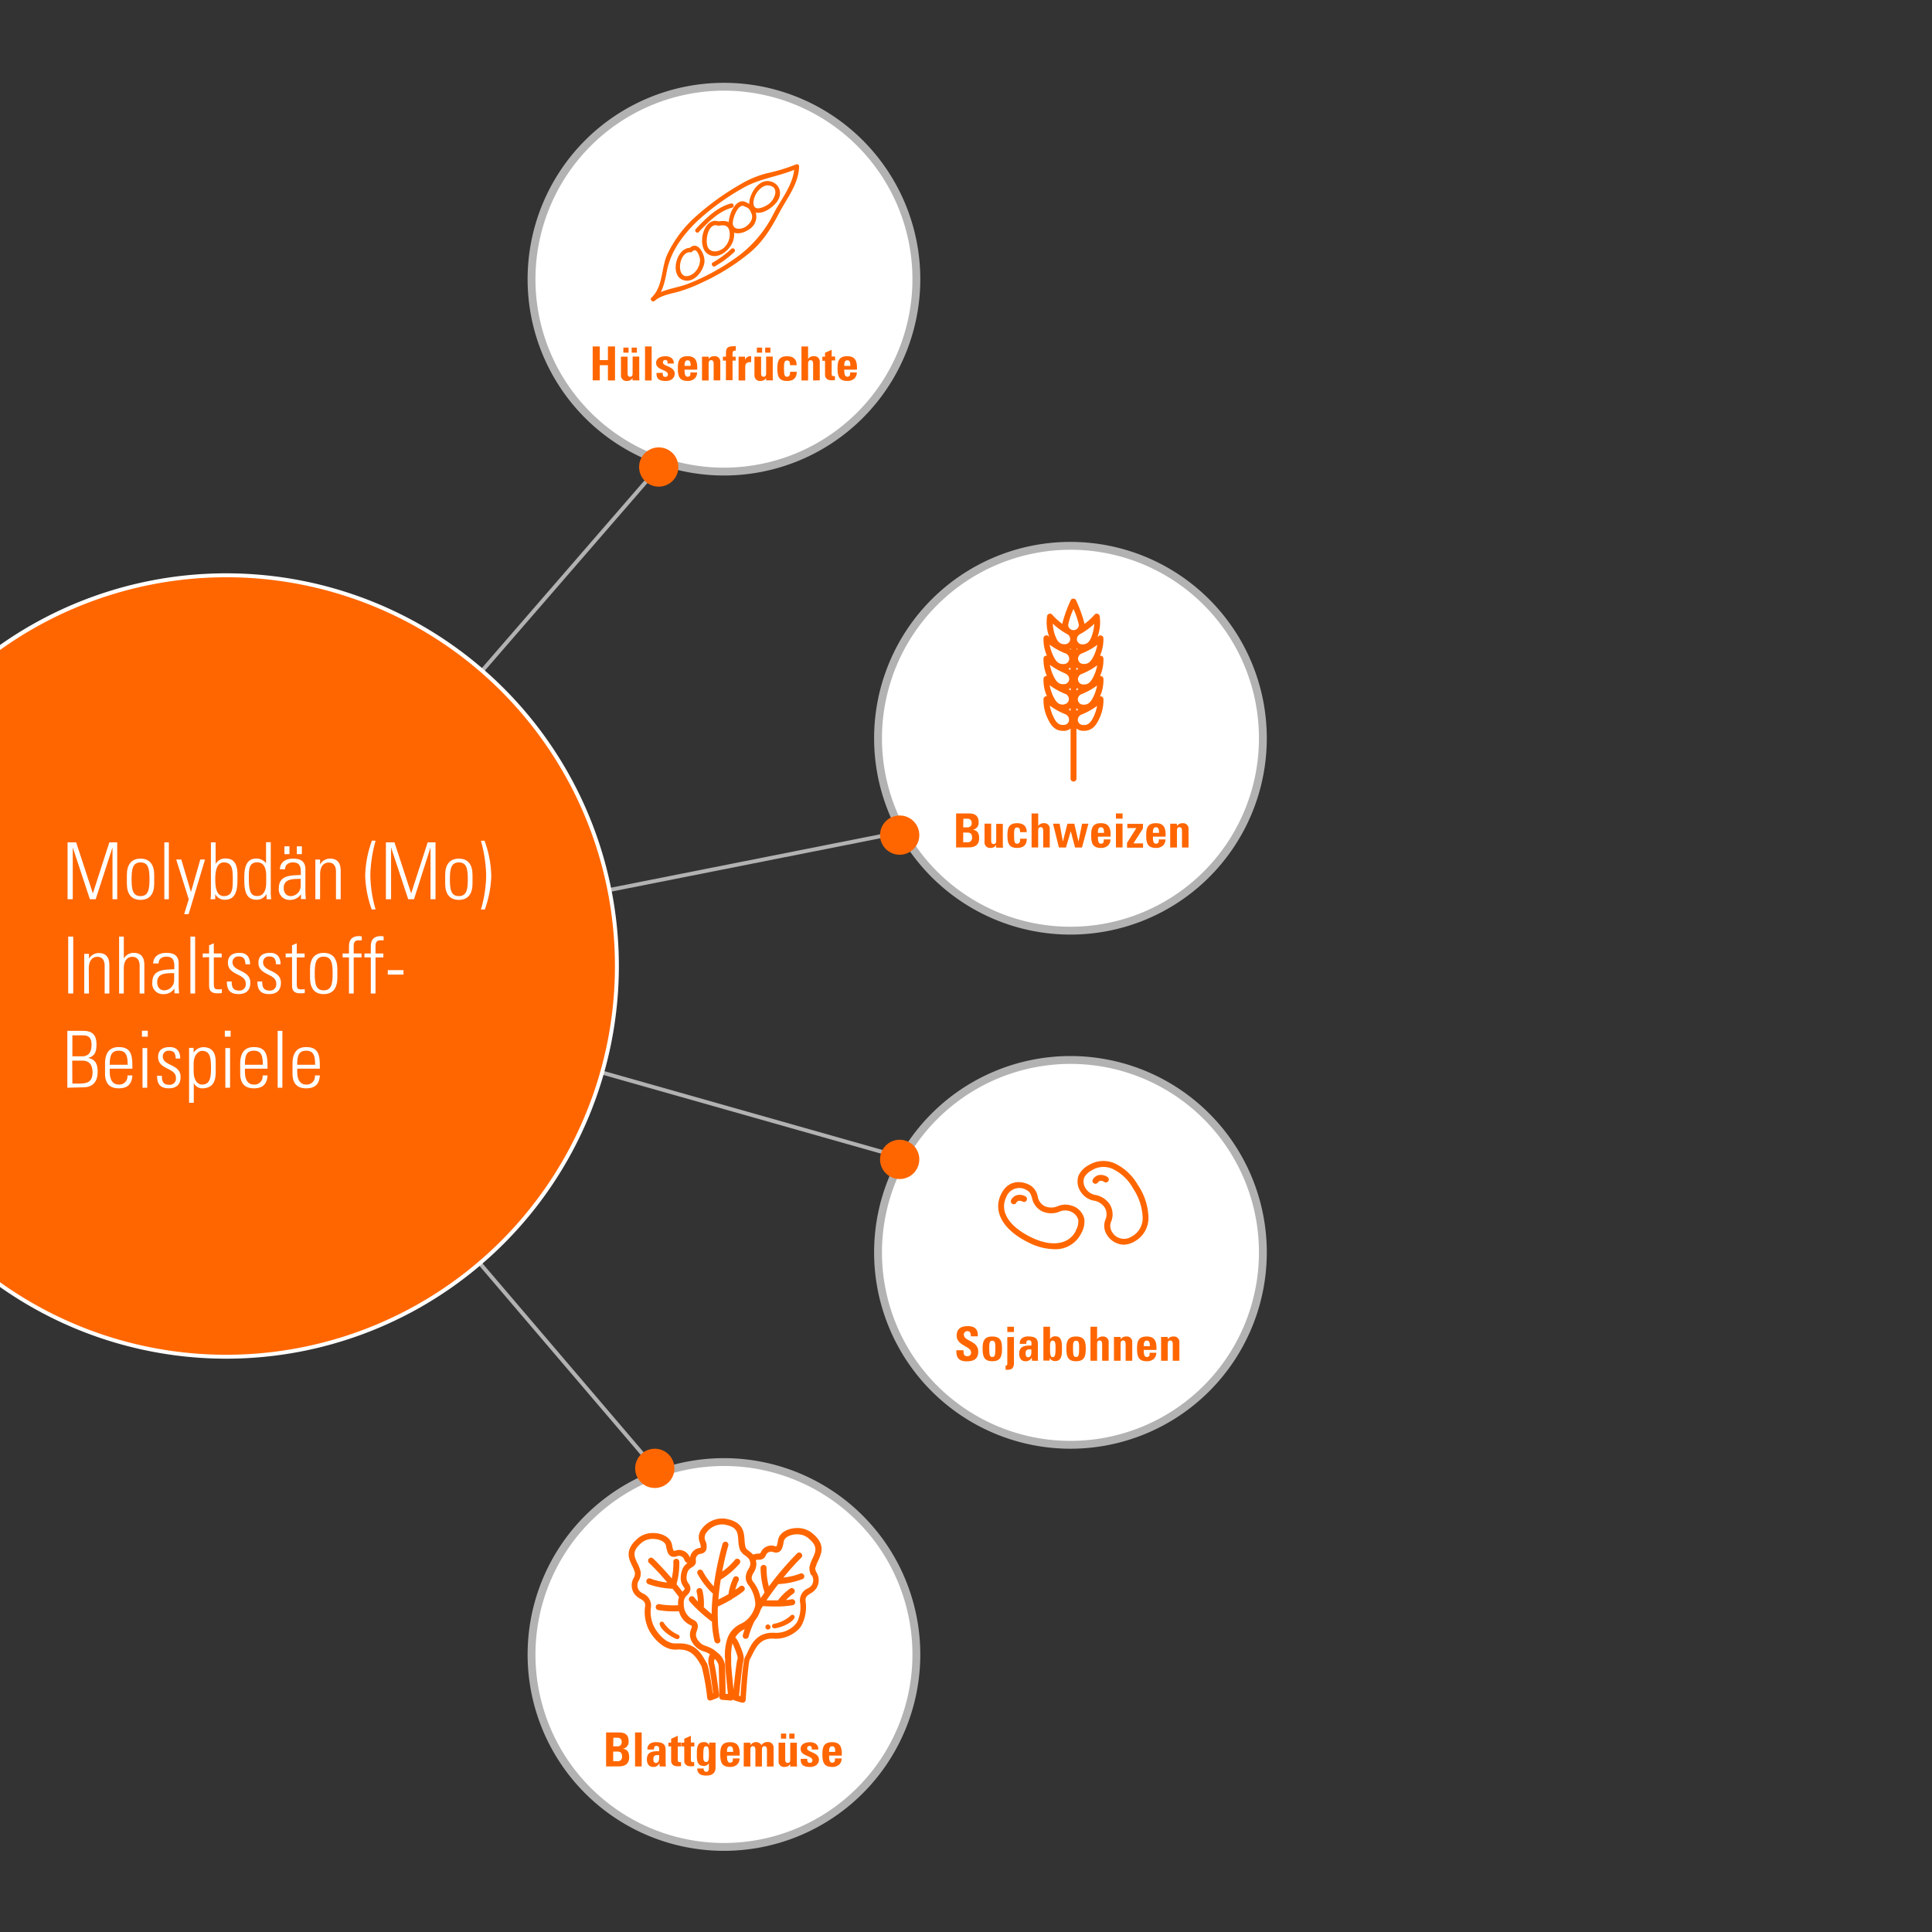 <svg xmlns="http://www.w3.org/2000/svg" xmlns:xlink="http://www.w3.org/1999/xlink" viewBox="0 0 492 492"><rect x="0" y="0" width="492" height="492" fill="#333333" stroke="none"/><defs><style>.cls-1,.cls-16,.cls-2{fill:none;}.cls-2{clip-rule:evenodd;}.cls-3{clip-path:url(#clip-path);}.cls-4{clip-path:url(#clip-path-2);}.cls-5{clip-path:url(#clip-path-3);}.cls-6{clip-path:url(#clip-path-4);}.cls-7{clip-path:url(#clip-path-5);}.cls-8{clip-path:url(#clip-path-6);}.cls-9{clip-path:url(#clip-path-7);}.cls-10{clip-path:url(#clip-path-8);}.cls-11{clip-path:url(#clip-path-9);}.cls-12{clip-path:url(#clip-path-10);}.cls-13{clip-path:url(#clip-path-11);}.cls-14{fill:#fff;}.cls-15{fill:#b2b2b2;}.cls-16{stroke:#b2b2b2;stroke-miterlimit:10;}.cls-17{fill:#f60;}</style><clipPath id="clip-path"><rect class="cls-1" x="-741.21" y="-4466.79" width="492" height="492"/></clipPath><clipPath id="clip-path-2"><circle class="cls-1" cx="-352.02" cy="-4270.08" r="61.85"/></clipPath><clipPath id="clip-path-3"><path class="cls-2" d="M-339.8-4255.51a5.8,5.8,0,0,0,4.22-1.12c1.91-1.28,2.27-3.14,1.88-5.23,4.18.43,10.31-4,7.94-9.68-1.4-3.36-3.33-5.25-3.77-9.22-.4-3.55,0-5.5.58-9,1-6.22,4.66-32.3,5.67-38.52a1.4,1.4,0,0,0,0-.59h0c1.06-3-4.51-4.26-6.57-4.37-1-.05-2.58-.8-3.53-.3l-.06,0a1.06,1.06,0,0,0-1.61.7c-2.35,9-5.23,38.63-6.17,47.88-.36,3.48.38,4.61-1.62,7.39s-2.25,1.06-4.49,2.37a5.4,5.4,0,0,0-2.32,3.1c-1.88,6.25,4.25,16.87,9.89,16.53"/></clipPath><clipPath id="clip-path-4"><path class="cls-2" d="M-410-4240.49c.47.87,1.17.47,1.91.12,5.19-2.4,35.47-13.84,44.22-14,1.88,0,8.92-3.26,8.95-3.24a2.4,2.4,0,0,0,1.26.61,2.11,2.11,0,0,0,2.23-1.7c1-3.29-.46-6.5-1.68-9.44a3.43,3.43,0,0,0-3.76-2.24c-1.28.26-1.34.75-1.67,2-.46,1.75-.59,1.55-2.85,2.36-2.47.88-4.53.63-6.87,2.08s-4,3.47-6.31,4.73c-5.72,3.11-29,12.52-35.2,13.91-1.53.34-1.43,2.58-.22,4.84"/></clipPath><clipPath id="clip-path-5"><path class="cls-2" d="M-408.67-4236.46c1.72-.83,1.53-.5,3.18-.62,3.07-.23,30.62-10.72,34.73-12.57,2.94-1.67,2.61-3.21,7.06-5.8,2-1.16,3.92-3.62,5.88-4.64.62-.18.79-3,1.35-4.2a10.2,10.2,0,0,1,3.16-3.1c1-1.09,1.55-1.16,1.61-.34a14.91,14.91,0,0,0,5.49,10.66c4.42,3.67,13.13,4.87,14.1-3.59.16-1.37.56-1,.86.43.7,3.25,1.5,8.16-.21,10.18-3.13,3.71-8.83,5.12-12.6,5-4.41-.14-18.81,4.5-23.16,5.39-8.8,1.79-38.88,11.82-39.67,9.87-.93-2.31-2.26-6.45-1.78-6.68"/></clipPath><clipPath id="clip-path-6"><circle class="cls-1" cx="-550.28" cy="-7591.66" r="61.85"/></clipPath><clipPath id="clip-path-7"><path class="cls-2" d="M-538.06-7577.09a5.8,5.8,0,0,0,4.22-1.12c1.91-1.28,2.27-3.14,1.88-5.23,4.18.43,10.31-4,7.94-9.68-1.4-3.36-3.33-5.25-3.77-9.22-.4-3.55,0-5.5.58-9,1-6.22,4.66-32.3,5.67-38.52a1.4,1.4,0,0,0,0-.59h0c1.06-3-4.51-4.26-6.57-4.37-1-.05-2.58-.8-3.53-.3l-.06,0a1.06,1.06,0,0,0-1.61.7c-2.35,9-5.23,38.63-6.17,47.88-.36,3.48.38,4.61-1.62,7.39s-2.25,1.06-4.49,2.37a5.4,5.4,0,0,0-2.32,3.1c-1.88,6.25,4.25,16.87,9.89,16.53"/></clipPath><clipPath id="clip-path-8"><path class="cls-2" d="M-608.22-7562.07c.47.87,1.17.47,1.91.12,5.19-2.4,35.47-13.84,44.22-14,1.88,0,8.92-3.26,8.95-3.24a2.4,2.4,0,0,0,1.26.61,2.11,2.11,0,0,0,2.23-1.7c1-3.29-.46-6.5-1.68-9.44a3.43,3.43,0,0,0-3.76-2.24c-1.28.26-1.34.75-1.67,2-.46,1.75-.59,1.55-2.85,2.36-2.47.88-4.53.63-6.87,2.08s-4,3.47-6.31,4.73c-5.72,3.11-29,12.52-35.2,13.91-1.53.34-1.43,2.58-.22,4.84"/></clipPath><clipPath id="clip-path-9"><path class="cls-2" d="M-606.92-7558c1.72-.83,1.53-.5,3.18-.62,3.07-.23,30.62-10.72,34.73-12.57,2.94-1.67,2.61-3.21,7.06-5.8,2-1.16,3.92-3.62,5.88-4.64.62-.18.79-3,1.35-4.2a10.2,10.2,0,0,1,3.16-3.1c1-1.09,1.55-1.16,1.61-.34a14.91,14.91,0,0,0,5.49,10.66c4.42,3.67,13.13,4.87,14.1-3.59.16-1.37.56-1,.86.43.7,3.25,1.5,8.16-.21,10.18-3.13,3.71-8.83,5.12-12.6,5-4.41-.14-18.81,4.5-23.16,5.39-8.8,1.79-38.88,11.82-39.67,9.87-.93-2.31-2.26-6.45-1.78-6.68"/></clipPath><clipPath id="clip-path-10"><rect class="cls-1" x="602.47" width="492" height="492"/></clipPath><clipPath id="clip-path-11"><rect class="cls-1" width="492" height="492"/></clipPath></defs><title>03</title><g id="grafik"><g class="cls-13"><path class="cls-14" d="M184.36,120.09a49,49,0,1,1,49-49A49.06,49.06,0,0,1,184.36,120.09Z"/><path class="cls-15" d="M184.36,23.09a48,48,0,1,1-48,48,48.05,48.05,0,0,1,48-48m0-2a50,50,0,1,0,50,50,50,50,0,0,0-50-50Z"/><path class="cls-14" d="M272.6,237a49,49,0,1,1,49-49A49.06,49.06,0,0,1,272.6,237Z"/><path class="cls-15" d="M272.6,140a48,48,0,1,1-48,48,48.05,48.05,0,0,1,48-48m0-2a50,50,0,1,0,50,50,50,50,0,0,0-50-50Z"/><path class="cls-14" d="M272.6,367.93a49,49,0,1,1,49-49A49.06,49.06,0,0,1,272.6,367.93Z"/><path class="cls-15" d="M272.6,270.93a48,48,0,1,1-48,48,48.05,48.05,0,0,1,48-48m0-2a50,50,0,1,0,50,50,50,50,0,0,0-50-50Z"/><path class="cls-14" d="M184.36,470.33a49,49,0,1,1,49-49A49.06,49.06,0,0,1,184.36,470.33Z"/><path class="cls-15" d="M184.36,373.33a48,48,0,1,1-48,48,48.05,48.05,0,0,1,48-48m0-2a50,50,0,1,0,50,50,50,50,0,0,0-50-50Z"/><line class="cls-16" x1="166.75" y1="373.93" x2="57.6" y2="246"/><circle class="cls-17" cx="166.75" cy="373.93" r="5"/><line class="cls-16" x1="229.03" y1="294.59" x2="57.6" y2="246"/><circle class="cls-17" cx="229.11" cy="295.25" r="5"/><line class="cls-16" x1="167.75" y1="118.93" x2="57.6" y2="246"/><circle class="cls-17" cx="167.75" cy="118.93" r="5"/><line class="cls-16" x1="229.03" y1="212" x2="57.6" y2="246"/><circle class="cls-17" cx="229.11" cy="212.67" r="5"/><path class="cls-17" d="M57.6,345.5A99.5,99.5,0,1,1,157.1,246,99.61,99.61,0,0,1,57.6,345.5Z"/><path class="cls-14" d="M57.6,147a99,99,0,1,1-99,99,99.11,99.11,0,0,1,99-99m0-1a100,100,0,1,0,100,100,100,100,0,0,0-100-100Z"/><path class="cls-17" d="M166.68,76.59c2.15-2,2.65-5.1,3.2-7.83,1-4.86,4.06-8.91,7.54-12.31A61.34,61.34,0,0,1,189,48c4.46-2.65,9.48-3,14.14-5.14l-.84-.48c-.09,4.41-3.26,8.16-5.23,11.9a30.29,30.29,0,0,1-8.64,10.61,56.15,56.15,0,0,1-13,7.3c-3.05,1.23-7,1.42-9.5,3.64-.54.47.25,1.26.79.78,1.62-1.42,4-1.76,6-2.31a39.05,39.05,0,0,0,6.12-2.38,55.42,55.42,0,0,0,11.93-7.42c3.49-2.87,5.56-6.28,7.63-10.22s5-7.43,5.1-11.91a.56.56,0,0,0-.84-.48,45.19,45.19,0,0,1-7.6,2.29A26.34,26.34,0,0,0,188.45,47a66.24,66.24,0,0,0-10.8,7.72,30.34,30.34,0,0,0-7.75,10.13c-1.56,3.49-1,8.13-4,10.95-.52.49.26,1.28.78.78Z"/><path class="cls-17" d="M175.87,63.13c-3.56-.22-5.41,6.83-2,8.15,2.67,1,5-1.93,5.48-4.22.42-2-1.64-6.17-3.86-3.76-.48.53.3,1.31.78.78,1.2-1.31,2,1.47,2,2.13a4.55,4.55,0,0,1-1.15,2.91c-.83,1-2.72,1.9-3.57.46-1-1.62,0-5.49,2.28-5.35.71,0,.71-1.06,0-1.11Z"/><path class="cls-17" d="M183.06,56.4c-3.95-1.33-5.71,6.28-2.88,8.24,2.41,1.67,5.41-.66,6.35-2.88a5.06,5.06,0,0,0-.19-4.46c-.73-1.25-2.36-1.07-3.57-.9-.71.1-.4,1.17.29,1.07,1.24-.18,2.23-.2,2.65,1.16a4.56,4.56,0,0,1-1,4.09c-1,1.26-3.46,2-4.41.32-.86-1.56,0-6.44,2.5-5.58.68.23,1-.84.3-1.07Z"/><path class="cls-17" d="M190.24,51.66c-3-2.07-5.54,4.47-4.38,6.61s4.32.83,5.56-.36a3.78,3.78,0,0,0-1.31-6.31c-.68-.23-1,.84-.29,1.07,1,.35,1.18.83,1.57,1.76.53,1.28-.43,2.56-1.43,3.26s-3,1-3.33-.56c-.24-1.16,1.36-5.7,3.06-4.52.59.41,1.14-.55.56-1Z"/><path class="cls-17" d="M195.63,46.11c-1.91-.12-3.33,1.5-4.12,3.05-.64,1.26-1.29,3.59.13,4.6,2,1.4,5.05-.81,6.2-2.34,1.71-2.28.55-5.06-2.21-5.32-.71-.07-.71,1,0,1.11,3,.29,1.76,3.54.11,4.77-.77.57-3.3,1.89-3.77.35-.59-1.95,1.56-5.26,3.66-5.12.71,0,.71-1.07,0-1.11Z"/><path class="cls-17" d="M177.93,59.09c2.4-2.49,5.11-5.33,8.56-6.22a.56.56,0,0,0-.29-1.07c-3.64.93-6.52,3.88-9,6.5-.5.52.29,1.3.78.79Z"/><path class="cls-17" d="M182.12,67.78A25,25,0,0,0,187,64.17c.53-.48-.26-1.27-.78-.78a23.72,23.72,0,0,1-4.68,3.44c-.63.34-.07,1.3.56,1Z"/><path class="cls-17" d="M202.24,411.42a.67.67,0,0,1-.07.83c-.87,1.31-3.62,2.28-4.83,2.41a.65.65,0,0,1-.59-.19.55.55,0,0,1-.12-.24.57.57,0,0,1,.44-.71,8.48,8.48,0,0,0,4.35-2.16.56.56,0,0,1,.82.07ZM173,417.1a.57.57,0,0,1-.17.21.65.65,0,0,1-.61.05c-1.15-.4-3.6-2-4.15-3.45-.11-.3-.14-.63.12-.82a.56.56,0,0,1,.82.12,8.48,8.48,0,0,0,3.73,3.11.57.57,0,0,1,.26.79Zm23.2-2.94a.65.65,0,1,1-.8-.46A.65.65,0,0,1,196.16,414.16Zm-9.72-6.94c-.49.28-1,.55-1.41.78l-.45.24c-.9.47-1.56.77-1.62.81l-.11,0-.07,0c0,.07,0,.13,0,.2-.06,1.17-.07,2.31,0,3.41a24.93,24.93,0,0,0,.46,4.27c0,.22.09.43.15.64a.76.76,0,0,1-.55.93l-.19,0a.79.79,0,0,1-.74-.58,24.66,24.66,0,0,1-.65-5,.71.71,0,0,1-.26-.12,39.06,39.06,0,0,1-5.05-4.57c-.15-.17-.29-.34-.42-.51a.74.74,0,0,1-.13-.3.76.76,0,0,1,1.35-.63,13.42,13.42,0,0,0,.94,1.08,12.27,12.27,0,0,0-.33-2.5.76.76,0,1,1,1.48-.37,14.12,14.12,0,0,1,.35,4.3c.77.7,1.52,1.31,2,1.73,0-1.72.13-3.49.32-5.24l-.07,0a20.51,20.51,0,0,1-3.85-5,.76.76,0,0,1,.35-1,.77.77,0,0,1,1,.35,17.1,17.1,0,0,0,2.77,3.82c.06-.44.12-.87.19-1.3a76.55,76.55,0,0,1,2.06-9.5.76.76,0,0,1,1.47.43c-.53,1.82-1.09,4.12-1.56,6.64a16.59,16.59,0,0,0,3.24-3,.76.76,0,1,1,1.2.94,20.38,20.38,0,0,1-4.8,4.09c-.08.51-.16,1-.23,1.55-.13,1-.25,1.94-.34,2.91,0,.2,0,.4-.05.61l.15-.07c.38-.19.87-.44,1.43-.74l.42-.23.58-.32a14.2,14.2,0,0,1,1-3.59c.08-.18.16-.36.24-.54a.76.76,0,0,1,1-.36h0a.76.76,0,0,1,.35,1c-.12.24-.23.49-.32.73a12.86,12.86,0,0,0-.53,1.64,13.29,13.29,0,0,0,1.15-.85.76.76,0,1,1,1,1.16,21,21,0,0,1-2.94,2Zm20.21-6.12a2.33,2.33,0,0,1,0,2.63,3.15,3.15,0,0,1-1,.78,3.32,3.32,0,0,0-1.91,3.77,8.62,8.62,0,0,1-.83,4.87,6.48,6.48,0,0,1-5.2,2.66h-.4c-4.45-.3-6,2.76-7,5-.2.42-.4.81-.59,1.14-.52.88-1,6.66-1.18,10l-.37-.11c.35-3.47.87-8.12,1.05-8.66.38-1,0-2.18-1-4.53a6.43,6.43,0,0,0-1-1.67A5,5,0,0,1,189.4,415l.24-.12c-.18.51-.34,1-.47,1.52a.76.76,0,0,0,.55.93l.19,0a.76.76,0,0,0,.74-.57,22.18,22.18,0,0,1,1.49-3.92,8.45,8.45,0,0,0,1.57-2.92l.55-.9.18,0c.1,0,1.34.09,2.9.09a24.63,24.63,0,0,0,4.56-.34.76.76,0,1,0-.31-1.5,13.79,13.79,0,0,1-1.42.2,12.47,12.47,0,0,1,1.89-1.67.76.76,0,0,0-.88-1.25,14.14,14.14,0,0,0-3.08,3c-1.17,0-2.26,0-2.91,0,.94-1.42,2-2.82,3-4.14a20.39,20.39,0,0,0,6.18-1.28.76.76,0,0,0-.6-1.4,16.44,16.44,0,0,1-4.26,1c1.62-2,3.22-3.74,4.56-5.07a.76.76,0,1,0-1.08-1.08A77.62,77.62,0,0,0,195.8,404a17.15,17.15,0,0,1-.59-4.68.76.76,0,0,0-.72-.8.77.77,0,0,0-.8.72,20.54,20.54,0,0,0,1,6.26.51.51,0,0,0,0,.07q-.48.7-1,1.41a9.31,9.31,0,0,0-1.76-4c-.83-1-.51-1.59,0-2.52a4.31,4.31,0,0,0,.66-1.78,4.13,4.13,0,0,0-.12-1.39,4.34,4.34,0,0,1,.74-.1,1.73,1.73,0,0,0,1.79-1.05,1.45,1.45,0,0,1,1.33-1,1.71,1.71,0,0,1,.54.1,2.35,2.35,0,0,0,.76.14c1.44,0,1.72-1.51,1.91-2.51q0-.2.08-.4c.2-1,1.67-1.74,3.36-1.74a4.34,4.34,0,0,1,2.67.82c2.74,2.15,2.13,3.48,1.28,5.32a9.78,9.78,0,0,0-.77,2.07,3.64,3.64,0,0,0,.45,2.24ZM187.8,422.52c-.24.62-.72,4.92-1,7.76-.3-2.89-.62-6.21-.6-6.81,0-.33,0-.71,0-1.11a14.69,14.69,0,0,1,.31-3.83,3.81,3.81,0,0,1,.32.6c.47,1.15,1.18,2.89,1,3.4Zm-3.14-.16c0,.38,0,.74,0,1,0,.9.48,5.87.71,8l-.6,0c0-1.92-.08-6.81-.17-7.52a5,5,0,0,0-2-3.06l-.52-.44a5.43,5.43,0,0,0-.76-.5,9.93,9.93,0,0,0-1.39-.63,3.69,3.69,0,0,1-2.57-2.23,2.19,2.19,0,0,1,.11-1.69,4.56,4.56,0,0,0,.22-.86,1.74,1.74,0,0,0-1-1.87l-.38-.2a4.25,4.25,0,0,1-2.17-3.87v0a2.61,2.61,0,0,1,.51-1.93c.1-.12.21-.23.33-.34a2.92,2.92,0,0,0,.67-.87,2,2,0,0,0-.31-2.1c-.37-.56-.76-1.14-.29-2.81a2.13,2.13,0,0,1,1.1-1.27,2.81,2.81,0,0,0,.86-.76,1.35,1.35,0,0,0,.2-1,1.74,1.74,0,0,1,0-.52,1.36,1.36,0,0,1,1.2-1.19,1.83,1.83,0,0,0,1.34-.81,3.07,3.07,0,0,0-.14-2.54l-.13-.39a2.11,2.11,0,0,1,.47-1.74,5,5,0,0,1,4.38-2c3.44.57,3.54,2,3.68,4a9.76,9.76,0,0,0,.32,2.18,3.55,3.55,0,0,0,1.46,1.75,7.12,7.12,0,0,1,.65.54,2,2,0,0,1,.62,1.63s0,.08,0,.13a3.13,3.13,0,0,1-.47,1.14l-.08.15a3.72,3.72,0,0,0-.58,2.38,3.53,3.53,0,0,0,.8,1.69,8.63,8.63,0,0,1,1.62,4.66,2.52,2.52,0,0,1-.1.7,7,7,0,0,1-1.46,2.72,6.17,6.17,0,0,1-2.08,1.6,6.52,6.52,0,0,0-2.57,2.05,6.68,6.68,0,0,0-.82,1.46,13.58,13.58,0,0,0-.7,5.28Zm-3.16,8.86c-.33-2.37-1-6.86-1.52-7.7l-.39-.67c-1.06-1.84-2.52-4.35-6.53-4.35-.29,0-.59,0-.9,0-2.78.24-5.08-3.22-5.53-4.12a8.65,8.65,0,0,1-.9-4.85,3.32,3.32,0,0,0-2-3.74,3.13,3.13,0,0,1-1-.76,2.33,2.33,0,0,1,0-2.63,3.55,3.55,0,0,0,.4-2.25,9.68,9.68,0,0,0-.8-2.05c-.87-1.82-1.51-3.14,1.2-5.34a4.35,4.35,0,0,1,2.75-.86c1.67,0,3.09.72,3.3,1.68l.08.4c.21,1,.5,2.48,1.92,2.48a2.29,2.29,0,0,0,.79-.15,1.65,1.65,0,0,1,.57-.11,1.45,1.45,0,0,1,1.33,1,1.37,1.37,0,0,0,.82.86,3.37,3.37,0,0,0-1.46,2c-.66,2.35,0,3.38.49,4.07.28.42.27.43.19.62a1.8,1.8,0,0,1-.35.41l-.18.18c-.5-.65-1-1.29-1.5-1.91a19.51,19.51,0,0,0,.71-5.76.76.76,0,1,0-1.52.1,16.23,16.23,0,0,1-.41,4.19c-1.77-2.08-3.45-3.85-4.72-5.07a.76.76,0,0,0-1.06,1.1c1.36,1.31,3,3,4.64,5a16.55,16.55,0,0,1-4.27-1,.76.76,0,0,0-.58,1.41,20.37,20.37,0,0,0,6.2,1.18c.55.69,1.1,1.4,1.64,2.12a5.16,5.16,0,0,0-.23,1.83c0,.09,0,.17,0,.25a20.8,20.8,0,0,1-4.79-.27.76.76,0,0,0-.28,1.5,21.12,21.12,0,0,0,3.84.33c.7,0,1.22,0,1.47,0a5.21,5.21,0,0,0,2.81,3.47c.55.24.55.24.28,1a3.61,3.61,0,0,0-.05,2.79,5.15,5.15,0,0,0,3.43,3,7.06,7.06,0,0,1,1.4.66,4,4,0,0,0-.28,2.8c.17.45.67,3.84,1.08,7.07Zm26.2-32.05a8.52,8.52,0,0,1,.66-1.74c.87-1.9,2-4.26-1.73-7.16a5.85,5.85,0,0,0-3.62-1.14c-2.12,0-4.47,1-4.86,3l-.08.43c-.07.4-.21,1.15-.41,1.26a.88.88,0,0,1-.26-.06,3.23,3.23,0,0,0-1-.18,3,3,0,0,0-2.77,2,3.48,3.48,0,0,1-.46.05,4.66,4.66,0,0,0-1.38.26,6.82,6.82,0,0,0-1-.87c-.5-.38-.81-.63-.92-1a8.56,8.56,0,0,1-.26-1.85c-.15-2.08-.33-4.68-5-5.44a6.48,6.48,0,0,0-5.85,2.57,3.48,3.48,0,0,0-.7,3.1l.13.41a3.46,3.46,0,0,1,.28,1.28.59.59,0,0,1-.29.1,2.89,2.89,0,0,0-2.46,2.51h0a3,3,0,0,0-2.75-2,3.19,3.19,0,0,0-1.08.2.79.79,0,0,1-.3.06,3.39,3.39,0,0,1-.39-1.25l-.09-.43c-.37-1.7-2.34-2.88-4.79-2.88a5.88,5.88,0,0,0-3.71,1.2c-3.64,3-2.52,5.3-1.61,7.18a8.44,8.44,0,0,1,.69,1.73,2.25,2.25,0,0,1-.31,1.31,3.79,3.79,0,0,0,.17,4.07,4.34,4.34,0,0,0,1.45,1.22c.91.56,1.47.89,1.25,2.19a10.22,10.22,0,0,0,1,5.78c.72,1.44,3.45,5.26,7,5s4.88,1.65,6,3.56l.41.7a56.65,56.65,0,0,1,1.44,8.07.77.77,0,0,0,1,.61l1.55-.59a.76.76,0,0,0,.48-.81c-.21-1.69-.93-7.25-1.26-8a2.28,2.28,0,0,1,.13-1.17,2.84,2.84,0,0,1,1,1.67c.07.56.14,5.11.16,8a.76.76,0,0,0,.7.75l2.21.18h.07a.76.76,0,0,0,.55-.24.75.75,0,0,0,.34.22l1.89.57a.76.76,0,0,0,.22,0,.76.76,0,0,0,.76-.71c.28-4.52.74-9.59,1-10.23.22-.38.43-.8.65-1.24,1-2,2.15-4.36,5.56-4.12s6.35-2,7.08-3.51a10.22,10.22,0,0,0,1-5.8c-.23-1.29.32-1.64,1.22-2.21a4.33,4.33,0,0,0,1.43-1.24,3.79,3.79,0,0,0,.11-4.08,2.2,2.2,0,0,1-.34-1.3Z"/><path class="cls-17" d="M274,313.38c-1.74,3.57-6.2,4.25-11.36,1.73-5.76-2.81-8.15-6.66-6.37-10.3a3.54,3.54,0,0,1,5.16-1.75c.88.43,1.09,1.11,1.39,2.05a4.84,4.84,0,0,0,2.57,3.36,5.54,5.54,0,0,0,4.4.1,3.58,3.58,0,0,1,2.8-.07,3.2,3.2,0,0,1,2,2.16,4.55,4.55,0,0,1-.63,2.7Zm-.75-6.22a5,5,0,0,0-3.88,0,4.15,4.15,0,0,1-3.32,0,3.39,3.39,0,0,1-1.79-2.46,4.22,4.22,0,0,0-2.17-3c-2.34-1.14-5.45-1.1-7.17,2.44-2.15,4.42.55,9.14,7.07,12.31a15,15,0,0,0,6.46,1.67,7.27,7.27,0,0,0,6.92-4.1,5.91,5.91,0,0,0,.76-3.62,4.63,4.63,0,0,0-2.86-3.26Z"/><path class="cls-17" d="M261.11,304.65a2.92,2.92,0,0,0-2.32-.24,2.4,2.4,0,0,0-1.31,1.2.75.75,0,0,0,.39,1,.75.75,0,0,0,.3.06.75.75,0,0,0,.69-.45.9.9,0,0,1,.45-.39,1.57,1.57,0,0,1,1.14.18.75.75,0,1,0,.66-1.35Z"/><path class="cls-17" d="M288.33,314.8a3.54,3.54,0,0,1-5.28-1.33A2.81,2.81,0,0,1,283,311a4.83,4.83,0,0,0-.34-4.22,5.63,5.63,0,0,0-3.65-2.47,3.58,3.58,0,0,1-2.39-1.46,3.19,3.19,0,0,1-.54-2.92,4.55,4.55,0,0,1,2-1.93,5.54,5.54,0,0,1,2.9-.83,6.07,6.07,0,0,1,2.21.43,11.74,11.74,0,0,1,5.39,5.1,14.19,14.19,0,0,1,2.41,7.41,5.32,5.32,0,0,1-2.63,4.69Zm1.51-12.89a13.2,13.2,0,0,0-6.13-5.72,7.14,7.14,0,0,0-6.44.51,5.91,5.91,0,0,0-2.6,2.64,4.63,4.63,0,0,0,.64,4.29,5,5,0,0,0,3.25,2.12,4.15,4.15,0,0,1,2.79,1.8,3.4,3.4,0,0,1,.17,3,4.22,4.22,0,0,0,.22,3.66,5.22,5.22,0,0,0,4.37,2.76,5.74,5.74,0,0,0,3-.93,6.83,6.83,0,0,0,3.36-5.94,15.67,15.67,0,0,0-2.63-8.24Z"/><path class="cls-17" d="M282,299.72a2.92,2.92,0,0,0-2.29-.45,2.38,2.38,0,0,0-1.41,1.08.75.75,0,0,0,.66,1.11.77.77,0,0,0,.66-.37.93.93,0,0,1,.37-.32,1.36,1.36,0,0,1,1.24.24.75.75,0,0,0,.78-1.29Z"/><path class="cls-17" d="M278.4,182.71c-.82,1.69-1.63,1.92-2.31,1.92l-.39,0a1.37,1.37,0,0,1-1.22-1.18,1.48,1.48,0,0,1,1.08-1.54,18.19,18.19,0,0,0,3.82-2.14,11.28,11.28,0,0,1-1,3Zm-4.3-2.35a3,3,0,0,0,.53.32,3.41,3.41,0,0,0-.53.34Zm-2,.32a2.72,2.72,0,0,0,.53-.32V181a3.4,3.4,0,0,0-.53-.34Zm.15,2.75a1.37,1.37,0,0,1-1.22,1.18l-.39,0c-.68,0-1.49-.23-2.31-1.92a11.33,11.33,0,0,1-1-3,18,18,0,0,0,3.82,2.14,1.48,1.48,0,0,1,1.08,1.54Zm-3.55-21.56a11.28,11.28,0,0,1-.61-3.06,18,18,0,0,0,3.53,2.59,1.48,1.48,0,0,1,.88,1.66,1.37,1.37,0,0,1-1.35,1l0,.65h0v-.65c-1,0-1.8-.37-2.43-2.21Zm4.68-6.76a20,20,0,0,1,1.36,4,1.36,1.36,0,0,1-2.72,0A20.14,20.14,0,0,1,273.35,155.11Zm5.29,3.71a11.28,11.28,0,0,1-.61,3.06c-.63,1.83-1.43,2.21-2.43,2.21v.65h0l0-.65a1.37,1.37,0,0,1-1.35-1,1.48,1.48,0,0,1,.88-1.66,18.11,18.11,0,0,0,3.53-2.59Zm-.24,13.56c-.82,1.69-1.63,1.92-2.31,1.92l-.39,0a1.37,1.37,0,0,1-1.22-1.18,1.48,1.48,0,0,1,1.08-1.54,18.1,18.1,0,0,0,3.82-2.14,11.31,11.31,0,0,1-1,3Zm-4.3,2.81a3,3,0,0,0,.53.32,3.41,3.41,0,0,0-.53.34Zm-2,.32a2.72,2.72,0,0,0,.53-.32v.66a3.55,3.55,0,0,0-.53-.34Zm-.93-4a1.48,1.48,0,0,1,1.08,1.54,1.37,1.37,0,0,1-1.22,1.18l-.39,0c-.68,0-1.49-.23-2.31-1.92a11.33,11.33,0,0,1-1-3,18.15,18.15,0,0,0,3.82,2.14Zm0-5.17a1.48,1.48,0,0,1,1.08,1.54A1.37,1.37,0,0,1,271,169.1l-.39,0c-.68,0-1.49-.23-2.31-1.92a11.31,11.31,0,0,1-1-3,18.15,18.15,0,0,0,3.82,2.14Zm1.46-.87-.27-.19.27-.14Zm1.5,0v-.33l.27.14Zm4.3,1.69c-.82,1.69-1.63,1.92-2.31,1.92l-.39,0a1.37,1.37,0,0,1-1.22-1.18,1.48,1.48,0,0,1,1.08-1.54,18.1,18.1,0,0,0,3.82-2.14,11.22,11.22,0,0,1-1,3ZM274.1,170a3.07,3.07,0,0,0,.53.32,3.41,3.41,0,0,0-.53.34Zm-1.5.66a3.6,3.6,0,0,0-.53-.34,2.72,2.72,0,0,0,.53-.32Zm-1.6,8.76-.39,0c-.68,0-1.49-.23-2.31-1.92a11.31,11.31,0,0,1-1-3,18,18,0,0,0,3.82,2.14,1.48,1.48,0,0,1,1.08,1.54,1.37,1.37,0,0,1-1.22,1.18Zm7.4-1.9c-.82,1.69-1.63,1.92-2.31,1.92l-.39,0a1.37,1.37,0,0,1-1.22-1.18,1.48,1.48,0,0,1,1.08-1.54,18.1,18.1,0,0,0,3.82-2.14,11.31,11.31,0,0,1-1,3Zm2.59-9.87a.74.74,0,0,0-.87-.66,10.31,10.31,0,0,0,.87-4.51.75.75,0,0,0-1.26-.47l-.25.22a10.76,10.76,0,0,0,.55-5.37.75.75,0,0,0-1.31-.31,16.35,16.35,0,0,1-2.53,2.33,34.11,34.11,0,0,0-2.16-6,.75.75,0,0,0-1.37,0,34.12,34.12,0,0,0-2.16,6,16.66,16.66,0,0,1-2.53-2.33.75.75,0,0,0-1.31.31,10.76,10.76,0,0,0,.55,5.37L267,162a.75.75,0,0,0-1.26.47,10.3,10.3,0,0,0,.87,4.51.74.74,0,0,0-.87.66,10.3,10.3,0,0,0,.87,4.51.74.74,0,0,0-.87.66,10.3,10.3,0,0,0,.87,4.51.74.74,0,0,0-.87.66,10.79,10.79,0,0,0,1.24,5.36c.58,1.19,1.58,2.77,3.66,2.77a4.4,4.4,0,0,0,.58,0,3,3,0,0,0,1.41-.57v12.74a.75.75,0,0,0,1.5,0V185.53a3,3,0,0,0,1.41.57,4.45,4.45,0,0,0,.58,0c2.08,0,3.08-1.58,3.66-2.77A10.82,10.82,0,0,0,281,178a.74.74,0,0,0-.87-.66,10.31,10.31,0,0,0,.87-4.51.74.74,0,0,0-.87-.66,10.3,10.3,0,0,0,.87-4.51Z"/></g></g><g id="text"><path class="cls-14" d="M17.21,229V214.51h2.18l4.26,13h0l4.2-13h2V229H28.65v-13.2h0L24.37,229H22.89l-4.36-13.2h0V229Z"/><path class="cls-14" d="M32.31,225v-2.18c0-2.62,1.12-4.16,3.48-4.16s3.48,1.54,3.48,4.16V225c0,2.62-1.12,4.16-3.48,4.16S32.31,227.62,32.31,225Zm1.2-1.1c0,2.64.3,4.3,2.28,4.3s2.28-1.66,2.28-4.3-.3-4.28-2.28-4.28S33.51,221.27,33.51,223.89Z"/><path class="cls-14" d="M41.85,229V214.51H43V229Z"/><path class="cls-14" d="M48.07,229l-3.2-10.12h1.3l2.46,8.28h0l2.38-8.28h1.2l-4.18,13.92H46.89Z"/><path class="cls-14" d="M53.59,229a5.73,5.73,0,0,0,.12-1V214.51h1.2V220l0,0a2.79,2.79,0,0,1,2.56-1.38c3.28,0,3,3.44,3,5.24,0,2.22-.18,5.26-3.12,5.26a2.66,2.66,0,0,1-2.54-1.42h0V229ZM57,228.2c2.22,0,2.28-1.9,2.28-4.26s-.06-4.32-2.28-4.32c-1.94,0-2.18,2.62-2.18,4.14S54.87,228.2,57,228.2Z"/><path class="cls-14" d="M67.85,227.67l0,0a2.81,2.81,0,0,1-2.56,1.46c-2.92,0-3.08-2.9-3.08-5.26,0-1.94,0-5.24,3.1-5.24a3.11,3.11,0,0,1,2.44,1.2l0,0v-5.36h1.2V227a12.76,12.76,0,0,0,.12,2H67.91Zm-.06-2.86V223c0-.6,0-3.4-2.26-3.4s-2.16,2-2.16,4.32c0,3.76.9,4.26,2.2,4.26C66.71,228.2,67.79,227.27,67.79,224.81Z"/><path class="cls-14" d="M76.65,227.72h0a3.24,3.24,0,0,1-2.86,1.44,2.67,2.67,0,0,1-2.78-3c0-3.54,3.56-3.18,5.6-3.34V222c0-1.48-.44-2.38-2-2.38-1.1,0-2,.54-2,1.74H71.27c.1-1.94,1.6-2.7,3.36-2.7,1,0,3.14.1,3.14,2.68v5.08a21.57,21.57,0,0,0,.12,2.54H76.65Zm-.08-3.92c-1.72.06-4.32-.14-4.32,2.32,0,1.14.58,2.08,1.82,2.08a2.59,2.59,0,0,0,2.5-2.56Zm-4.14-8.28h1.28v2H72.43Zm3.16,0h1.28v2H75.59Z"/><path class="cls-14" d="M81.51,229h-1.2v-10.1h1.2v1.24h0A2.92,2.92,0,0,1,84,218.65c2.5,0,2.76,1.86,2.76,3.18V229h-1.2v-7.06c0-1.18-.46-2.28-1.86-2.28-1.08,0-2.18.74-2.18,3Z"/><path class="cls-14" d="M95.65,214.09a35.53,35.53,0,0,0-1.34,8.68,32.21,32.21,0,0,0,1.34,8.82h-1A28.22,28.22,0,0,1,93,223.07a27.6,27.6,0,0,1,1.72-9Z"/><path class="cls-14" d="M98.27,229V214.51h2.18l4.26,13h0l4.2-13h2V229h-1.28v-13.2h0L105.43,229h-1.48l-4.36-13.2h0V229Z"/><path class="cls-14" d="M113.37,225v-2.18c0-2.62,1.12-4.16,3.48-4.16s3.48,1.54,3.48,4.16V225c0,2.62-1.12,4.16-3.48,4.16S113.37,227.62,113.37,225Zm1.2-1.1c0,2.64.3,4.3,2.28,4.3s2.28-1.66,2.28-4.3-.3-4.28-2.28-4.28S114.57,221.27,114.57,223.89Z"/><path class="cls-14" d="M123.39,214.09a27.62,27.62,0,0,1,1.72,9,28.25,28.25,0,0,1-1.64,8.52h-1a32.18,32.18,0,0,0,1.34-8.82,35.48,35.48,0,0,0-1.34-8.68Z"/><path class="cls-14" d="M18.65,238.51V253H17.37V238.51Z"/><path class="cls-14" d="M22.65,253h-1.2v-10.1h1.2v1.24h0a2.92,2.92,0,0,1,2.44-1.44c2.5,0,2.76,1.86,2.76,3.18V253h-1.2v-7.06c0-1.18-.46-2.28-1.86-2.28-1.08,0-2.18.74-2.18,3Z"/><path class="cls-14" d="M30.33,253V238.51h1.2v5.58h0A2.92,2.92,0,0,1,34,242.65c2.5,0,2.76,1.86,2.76,3.18V253h-1.2v-7.06c0-1.18-.46-2.28-1.86-2.28-1.08,0-2.18.74-2.18,3V253Z"/><path class="cls-14" d="M44.43,251.72h0a3.24,3.24,0,0,1-2.86,1.44,2.67,2.67,0,0,1-2.78-3c0-3.54,3.56-3.18,5.6-3.34V246c0-1.48-.44-2.38-2-2.38-1.1,0-2,.54-2,1.74H39c.1-1.94,1.6-2.7,3.36-2.7,1,0,3.14.1,3.14,2.68v5.08a21.57,21.57,0,0,0,.12,2.54H44.43Zm-.08-3.92c-1.72.06-4.32-.14-4.32,2.32,0,1.14.58,2.08,1.82,2.08a2.59,2.59,0,0,0,2.5-2.56Z"/><path class="cls-14" d="M48.49,253V238.51h1.2V253Z"/><path class="cls-14" d="M51.63,243.81v-1h1.62v-2.08l1.2-.52v2.6h2v1h-2v6.48c0,1.34.14,1.66,1.1,1.66a6.1,6.1,0,0,0,.94-.06v1a10.84,10.84,0,0,1-1.14.06c-1.62,0-2.1-.72-2.1-2v-7.22Z"/><path class="cls-14" d="M60.77,253.15c-2.18,0-3-1.06-3-3.2H59c0,1.38.32,2.3,1.86,2.3a1.57,1.57,0,0,0,1.72-1.78c0-2.64-4.54-2-4.54-5.3,0-1.86,1.28-2.52,3-2.52,2,0,2.64,1.38,2.64,2.92H62.51c-.06-1.28-.4-2-1.76-2a1.44,1.44,0,0,0-1.54,1.46c0,2.52,4.54,1.84,4.54,5.22C63.75,252.2,62.65,253.15,60.77,253.15Z"/><path class="cls-14" d="M68.55,253.15c-2.18,0-3-1.06-3-3.2h1.22c0,1.38.32,2.3,1.86,2.3a1.57,1.57,0,0,0,1.72-1.78c0-2.64-4.54-2-4.54-5.3,0-1.86,1.28-2.52,3-2.52,2,0,2.64,1.38,2.64,2.92H70.29c-.06-1.28-.4-2-1.76-2A1.44,1.44,0,0,0,67,245.07c0,2.52,4.54,1.84,4.54,5.22C71.53,252.2,70.43,253.15,68.55,253.15Z"/><path class="cls-14" d="M72.75,243.81v-1h1.62v-2.08l1.2-.52v2.6h2v1h-2v6.48c0,1.34.14,1.66,1.1,1.66a6.1,6.1,0,0,0,.94-.06v1a10.84,10.84,0,0,1-1.14.06c-1.62,0-2.1-.72-2.1-2v-7.22Z"/><path class="cls-14" d="M78.95,249v-2.18c0-2.62,1.12-4.16,3.48-4.16s3.48,1.54,3.48,4.16V249c0,2.62-1.12,4.16-3.48,4.16S78.95,251.62,78.95,249Zm1.2-1.1c0,2.64.3,4.3,2.28,4.3s2.28-1.66,2.28-4.3-.3-4.28-2.28-4.28S80.15,245.27,80.15,247.89Z"/><path class="cls-14" d="M88.87,243.81H87.25v-1h1.62v-1.7c0-1,.14-2.72,2.58-2.72a5.75,5.75,0,0,1,.68.08v1h-.9c-1.16,0-1.16,1-1.16,1.62v1.72h2v1h-2V253h-1.2Z"/><path class="cls-14" d="M94.43,243.81H92.81v-1h1.62v-1.7c0-1,.14-2.72,2.58-2.72a5.75,5.75,0,0,1,.68.08v1h-.9c-1.16,0-1.16,1-1.16,1.62v1.72h2v1h-2V253h-1.2Z"/><path class="cls-14" d="M98.75,248.19v-1.14h4v1.14Z"/><path class="cls-14" d="M17.15,277V262.51h4c2.26,0,3.42.92,3.42,3.46,0,1.74-.28,2.94-2.1,3.44v0c1.9.4,2.4,1.66,2.4,3.48,0,2.6-1.24,4-3.66,4Zm3.74-8c1.84,0,2.42-1.26,2.42-2.9,0-2.4-1.32-2.44-2.34-2.44H18.43v5.34Zm-2.46,6.94h2c2.12,0,3.14-.72,3.14-2.84,0-1.28-.38-3-2.58-3h-2.6Z"/><path class="cls-14" d="M27.95,272.15v.78c0,1.4.38,3.26,2.28,3.26a2.07,2.07,0,0,0,2.22-2.32h1.26c-.14,2.44-1.46,3.28-3.48,3.28-1.74,0-3.48-.7-3.48-3.76v-2.48c0-2.92,1.22-4.26,3.48-4.26,3.48,0,3.48,2.5,3.48,5.5Zm4.56-1c0-2.24-.36-3.58-2.28-3.58s-2.28,1.34-2.28,3.58Z"/><path class="cls-14" d="M36.15,264v-1.52h1.48V264ZM36.29,277v-10.1h1.2V277Z"/><path class="cls-14" d="M43,277.15c-2.18,0-3-1.06-3-3.2h1.22c0,1.38.32,2.3,1.86,2.3a1.57,1.57,0,0,0,1.72-1.78c0-2.64-4.54-2-4.54-5.3,0-1.86,1.28-2.52,3-2.52,2,0,2.64,1.38,2.64,2.92H44.75c-.06-1.28-.4-2-1.76-2a1.44,1.44,0,0,0-1.54,1.46c0,2.52,4.54,1.84,4.54,5.22C46,276.2,44.89,277.15,43,277.15Z"/><path class="cls-14" d="M49.31,268.07l0,0a3,3,0,0,1,2.44-1.4c3.16,0,3.18,2.76,3.18,4.08V273c0,2.62-.9,4.16-3.48,4.16a2.47,2.47,0,0,1-2.1-1.32l0,0v5h-1.2V266.85h1.16Zm0,4.72c0,2.3,1,3.4,2.14,3.4,2,0,2.28-1.66,2.28-4.3s-.3-4.28-2.28-4.28c-.78,0-2.14.88-2.14,3.38Z"/><path class="cls-14" d="M57.25,264v-1.52h1.48V264ZM57.39,277v-10.1h1.2V277Z"/><path class="cls-14" d="M62.37,272.15v.78c0,1.4.38,3.26,2.28,3.26a2.07,2.07,0,0,0,2.22-2.32h1.26c-.14,2.44-1.46,3.28-3.48,3.28-1.74,0-3.48-.7-3.48-3.76v-2.48c0-2.92,1.22-4.26,3.48-4.26,3.48,0,3.48,2.5,3.48,5.5Zm4.56-1c0-2.24-.36-3.58-2.28-3.58s-2.28,1.34-2.28,3.58Z"/><path class="cls-14" d="M70.71,277V262.51h1.2V277Z"/><path class="cls-14" d="M75.69,272.15v.78c0,1.4.38,3.26,2.28,3.26a2.07,2.07,0,0,0,2.22-2.32h1.26c-.14,2.44-1.46,3.28-3.48,3.28-1.74,0-3.48-.7-3.48-3.76v-2.48c0-2.92,1.22-4.26,3.48-4.26,3.48,0,3.48,2.5,3.48,5.5Zm4.56-1c0-2.24-.36-3.58-2.28-3.58s-2.28,1.34-2.28,3.58Z"/><path class="cls-17" d="M154.35,449.84v-8.66h3.21c1.38,0,2.52.4,2.52,2.24a1.76,1.76,0,0,1-1.48,1.91v0c1.28.18,1.62,1,1.62,2.2,0,2.2-1.91,2.29-2.67,2.29Zm1.81-5.12h1.21a1,1,0,0,0,.95-1.1,1,1,0,0,0-1-1.1h-1.12Zm0,3.79h1a1.08,1.08,0,0,0,1.25-1.22c0-.77-.29-1.24-1.2-1.24h-1.06Z"/><path class="cls-17" d="M163.41,441.18v8.66h-1.69v-8.66Z"/><path class="cls-17" d="M169.51,448.71c0,.37,0,.75.08,1.13H168l-.07-.8h0a1.68,1.68,0,0,1-1.58.92c-1.17,0-1.61-.87-1.61-1.93,0-2,1.55-2.09,3.12-2.06v-.47c0-.52-.07-.89-.68-.89s-.64.45-.64.92h-1.66a1.66,1.66,0,0,1,.62-1.47,2.64,2.64,0,0,1,1.58-.4c2.15,0,2.42.92,2.42,2Zm-3.12-.76c0,.43.07,1,.62,1,1,0,.84-1.34.84-2C167,446.95,166.39,446.88,166.39,448Z"/><path class="cls-17" d="M170.23,443.78h.68v-1l1.69-.75v1.71h.88v1h-.88v3.24c0,.46,0,.76.54.76a1.19,1.19,0,0,0,.3,0v1a7.08,7.08,0,0,1-.87.06c-1.46,0-1.66-1-1.66-1.34v-3.73h-.68Z"/><path class="cls-17" d="M173.57,443.78h.68v-1l1.69-.75v1.71h.88v1h-.88v3.24c0,.46,0,.76.54.76a1.19,1.19,0,0,0,.3,0v1a7.08,7.08,0,0,1-.87.06c-1.46,0-1.66-1-1.66-1.34v-3.73h-.68Z"/><path class="cls-17" d="M182.22,443.78v6.31c0,.42,0,2.07-2.3,2.07-1.26,0-2.34-.32-2.37-1.8h1.65a1,1,0,0,0,.14.61.64.64,0,0,0,.56.24c.42,0,.62-.4.62-1V449h0a1.39,1.39,0,0,1-1.28.71c-1.86,0-1.78-1.7-1.78-3.07s0-3,1.79-3a1.38,1.38,0,0,1,1.36.83h0v-.71Zm-2.39,4.93c.61,0,.7-.64.7-1.92s-.06-2.09-.68-2.09-.74.44-.74,2.29C179.1,447.56,179,448.71,179.83,448.71Z"/><path class="cls-17" d="M185.14,447.08c0,.72,0,1.8.77,1.8s.72-.57.72-1.08h1.71a2.15,2.15,0,0,1-.65,1.57,2.53,2.53,0,0,1-1.79.59c-2.18,0-2.47-1.33-2.47-3.23,0-1.65.24-3.07,2.47-3.07s2.53,1.48,2.47,3.42Zm1.55-.95c0-.59,0-1.43-.78-1.43s-.77.91-.77,1.43Z"/><path class="cls-17" d="M191.14,444.39h0a1.66,1.66,0,0,1,2.78,0,1.8,1.8,0,0,1,1.57-.77A1.37,1.37,0,0,1,197,445v4.86h-1.69v-4.17c0-.54-.1-1-.64-1s-.64.42-.64,1v4.17h-1.66v-4.17c0-.54-.1-1-.64-1s-.64.42-.64,1v4.17h-1.69v-6.06h1.69Z"/><path class="cls-17" d="M201.21,449.23h0a1.41,1.41,0,0,1-.6.56,1.78,1.78,0,0,1-.83.17,1.37,1.37,0,0,1-1.51-1.32v-4.86h1.69V448c0,.54.1.94.64.94s.64-.4.64-.94v-4.2h1.69v4.86c0,.39,0,.8.06,1.2h-1.75Zm-1-7.76v1.29h-1.33v-1.29Zm2.12,0v1.29H201v-1.29Z"/><path class="cls-17" d="M205.58,447.9a1.75,1.75,0,0,0,.08.73c.1.19.28.29.61.29a.59.59,0,0,0,.62-.62c0-1.28-3-1-3-2.93,0-1.31,1.3-1.7,2.39-1.7s2.2.55,2.1,1.86h-1.65c0-.42,0-.67-.17-.78a.57.57,0,0,0-.43-.13c-.37,0-.58.24-.58.65,0,1,3,.91,3,2.85,0,1.06-.86,1.85-2.27,1.85s-2.46-.37-2.36-2.06Z"/><path class="cls-17" d="M211.14,447.08c0,.72,0,1.8.77,1.8s.72-.57.72-1.08h1.71a2.15,2.15,0,0,1-.65,1.57,2.53,2.53,0,0,1-1.79.59c-2.18,0-2.47-1.33-2.47-3.23,0-1.65.24-3.07,2.47-3.07s2.53,1.48,2.47,3.42Zm1.55-.95c0-.59,0-1.43-.78-1.43s-.77.91-.77,1.43Z"/><path class="cls-17" d="M246.13,346.67c-2.24,0-2.66-1.32-2.57-2.82h1.81c0,.83,0,1.52,1,1.52a.87.87,0,0,0,.91-1c0-1.56-3.65-1.66-3.65-4.23,0-1.36.65-2.43,2.85-2.43,1.76,0,2.64.79,2.52,2.6h-1.76c0-.65-.11-1.31-.84-1.31a.84.84,0,0,0-.94.92c0,1.64,3.65,1.5,3.65,4.22C249.16,346.41,247.51,346.67,246.13,346.67Z"/><path class="cls-17" d="M250.23,343.42c0-1.66.24-3.07,2.47-3.07s2.47,1.42,2.47,3.07c0,1.9-.29,3.23-2.47,3.23S250.23,345.31,250.23,343.42Zm3.25-.1c0-1.26-.06-1.9-.78-1.9s-.78.64-.78,1.9c0,1.85.16,2.24.78,2.24S253.48,345.17,253.48,343.32Z"/><path class="cls-17" d="M258.21,340.47v6.61c0,1.26-.54,1.74-1.57,1.74a4.54,4.54,0,0,1-.56,0v-1.07c.19,0,.44,0,.44-.47v-6.78Zm0-2.6v1.33h-1.69v-1.33Z"/><path class="cls-17" d="M264.3,345.4c0,.37,0,.75.08,1.13h-1.57l-.07-.8h0a1.68,1.68,0,0,1-1.58.92c-1.17,0-1.61-.88-1.61-1.93,0-2,1.55-2.09,3.12-2.06v-.47c0-.52-.07-.89-.68-.89s-.64.44-.64.92h-1.66a1.66,1.66,0,0,1,.62-1.48,2.64,2.64,0,0,1,1.58-.4c2.15,0,2.42.92,2.42,2Zm-3.12-.76c0,.43.07,1,.62,1,1,0,.84-1.34.84-2C261.81,343.63,261.18,343.56,261.18,344.64Z"/><path class="cls-17" d="M265.71,337.87h1.69V341h0a1.48,1.48,0,0,1,1.38-.7c1.7,0,1.66,1.88,1.66,3.11s.06,3.19-1.69,3.19a1.44,1.44,0,0,1-1.43-.79h0v.67h-1.61Zm3.09,5.58c0-1.21,0-2.05-.72-2.05s-.68.84-.68,2.05c0,1.52.11,2.16.68,2.16S268.8,345,268.8,343.44Z"/><path class="cls-17" d="M271.56,343.42c0-1.66.24-3.07,2.47-3.07s2.47,1.42,2.47,3.07c0,1.9-.29,3.23-2.47,3.23S271.56,345.31,271.56,343.42Zm3.25-.1c0-1.26-.06-1.9-.78-1.9s-.78.64-.78,1.9c0,1.85.16,2.24.78,2.24S274.81,345.17,274.81,343.32Z"/><path class="cls-17" d="M280.67,346.53v-4.17c0-.54-.1-1-.64-1s-.64.42-.64,1v4.17h-1.69v-8.66h1.69v3.21h0a1.41,1.41,0,0,1,.6-.56,1.82,1.82,0,0,1,.83-.17,1.37,1.37,0,0,1,1.51,1.32v4.86Z"/><path class="cls-17" d="M285.4,341.08h0a1.41,1.41,0,0,1,.6-.56,1.82,1.82,0,0,1,.83-.17,1.37,1.37,0,0,1,1.51,1.32v4.86h-1.69v-4.17c0-.54-.1-1-.64-1s-.64.42-.64,1v4.17h-1.69v-6.06h1.69Z"/><path class="cls-17" d="M291.27,343.77c0,.72,0,1.8.77,1.8s.72-.58.72-1.08h1.71a2.15,2.15,0,0,1-.65,1.57,2.54,2.54,0,0,1-1.79.59c-2.18,0-2.47-1.33-2.47-3.23,0-1.66.24-3.07,2.47-3.07s2.53,1.48,2.47,3.42Zm1.55-.95c0-.59,0-1.43-.78-1.43s-.77.91-.77,1.43Z"/><path class="cls-17" d="M297.4,341.08h0a1.41,1.41,0,0,1,.6-.56,1.82,1.82,0,0,1,.83-.17,1.37,1.37,0,0,1,1.51,1.32v4.86h-1.69v-4.17c0-.54-.1-1-.64-1s-.64.42-.64,1v4.17h-1.69v-6.06h1.69Z"/><path class="cls-17" d="M243.48,215.81v-8.66h3.21c1.38,0,2.52.4,2.52,2.24a1.76,1.76,0,0,1-1.48,1.91v0c1.28.18,1.62,1,1.62,2.2,0,2.2-1.91,2.29-2.67,2.29Zm1.81-5.12h1.21a1,1,0,0,0,.95-1.1,1,1,0,0,0-1-1.1h-1.12Zm0,3.79h1a1.08,1.08,0,0,0,1.25-1.22c0-.77-.29-1.24-1.2-1.24h-1.05Z"/><path class="cls-17" d="M253.66,215.2h0a1.41,1.41,0,0,1-.6.56,1.78,1.78,0,0,1-.83.17,1.37,1.37,0,0,1-1.51-1.32v-4.86h1.69V214c0,.54.1.94.64.94s.64-.4.64-.94v-4.2h1.69v4.86c0,.39,0,.8.06,1.2h-1.75Z"/><path class="cls-17" d="M259.78,211.92c0-.9-.23-1.2-.76-1.2-.72,0-.78.63-.78,1.89,0,1.85.16,2.24.78,2.24s.78-.48.78-1.27h1.69c0,1.64-.89,2.35-2.47,2.35-2.18,0-2.47-1.33-2.47-3.23,0-1.65.24-3.07,2.47-3.07,1.56,0,2.45.7,2.45,2.28Z"/><path class="cls-17" d="M265.66,215.81v-4.17c0-.54-.1-1-.64-1s-.64.42-.64,1v4.17H262.7v-8.66h1.69v3.21h0a1.42,1.42,0,0,1,.6-.56,1.84,1.84,0,0,1,.83-.17,1.37,1.37,0,0,1,1.51,1.32v4.86Z"/><path class="cls-17" d="M268.16,209.76h1.68l.83,4.56h0l1.16-4.56h1.75l1.07,4.56h0l.91-4.56h1.62l-1.64,6.06h-1.77l-1.09-4.14h0l-1.22,4.14h-1.8Z"/><path class="cls-17" d="M279.59,213.05c0,.72,0,1.8.77,1.8s.72-.57.72-1.08h1.71a2.15,2.15,0,0,1-.65,1.57,2.53,2.53,0,0,1-1.79.59c-2.18,0-2.47-1.33-2.47-3.23,0-1.65.24-3.07,2.47-3.07s2.53,1.48,2.47,3.42Zm1.55-.95c0-.59,0-1.43-.78-1.43s-.77.91-.77,1.43Z"/><path class="cls-17" d="M285.87,207.15v1.33h-1.69v-1.33Zm0,8.66h-1.69v-6.06h1.69Z"/><path class="cls-17" d="M291.05,211l-2.41,3.78h2.45v1.08H287v-1.2l2.38-3.78h-2.29v-1.08h4Z"/><path class="cls-17" d="M293.6,213.05c0,.72,0,1.8.77,1.8s.72-.57.72-1.08h1.71a2.15,2.15,0,0,1-.65,1.57,2.53,2.53,0,0,1-1.79.59c-2.18,0-2.47-1.33-2.47-3.23,0-1.65.24-3.07,2.47-3.07s2.53,1.48,2.47,3.42Zm1.55-.95c0-.59,0-1.43-.78-1.43s-.77.91-.77,1.43Z"/><path class="cls-17" d="M299.73,210.37h0a1.42,1.42,0,0,1,.6-.56,1.84,1.84,0,0,1,.83-.17,1.37,1.37,0,0,1,1.51,1.32v4.86H301v-4.17c0-.54-.1-1-.64-1s-.64.42-.64,1v4.17H298v-6.06h1.69Z"/><path class="cls-17" d="M154.81,91.7V88.23h1.81v8.66h-1.81V93h-2.07v3.86h-1.81V88.23h1.81V91.7Z"/><path class="cls-17" d="M161.07,96.28h0a1.42,1.42,0,0,1-.6.56,1.79,1.79,0,0,1-.83.17,1.37,1.37,0,0,1-1.51-1.32V90.83h1.69V95c0,.54.1.94.64.94s.64-.4.64-.94v-4.2h1.69v4.86c0,.4,0,.8.06,1.2h-1.75Zm-1-7.76v1.29h-1.33V88.52Zm2.12,0v1.29h-1.33V88.52Z"/><path class="cls-17" d="M165.95,88.23v8.66h-1.69V88.23Z"/><path class="cls-17" d="M168.78,94.95a1.74,1.74,0,0,0,.08.73c.1.19.28.29.61.29a.59.59,0,0,0,.62-.62c0-1.28-3-1-3-2.93,0-1.31,1.3-1.7,2.39-1.7s2.2.55,2.1,1.86H170c0-.42,0-.67-.17-.78a.57.57,0,0,0-.43-.13c-.37,0-.58.24-.58.65,0,1,3,.91,3,2.85,0,1.06-.86,1.85-2.27,1.85s-2.46-.37-2.36-2.06Z"/><path class="cls-17" d="M174.33,94.13c0,.72,0,1.8.77,1.8s.72-.58.72-1.08h1.71a2.15,2.15,0,0,1-.65,1.57,2.54,2.54,0,0,1-1.79.59c-2.18,0-2.47-1.33-2.47-3.23,0-1.66.24-3.07,2.47-3.07s2.53,1.48,2.47,3.42Zm1.55-.95c0-.59,0-1.43-.78-1.43s-.77.91-.77,1.43Z"/><path class="cls-17" d="M180.47,91.44h0a1.41,1.41,0,0,1,.6-.56,1.82,1.82,0,0,1,.83-.17A1.37,1.37,0,0,1,183.43,92v4.86h-1.69V92.72c0-.54-.1-1-.64-1s-.64.42-.64,1v4.17h-1.69V90.83h1.69Z"/><path class="cls-17" d="M187.38,89.27c-.68,0-.83.22-.83.83v.73h.79v1h-.79v5h-1.69v-5h-.76v-1h.77c0-1.74-.16-2.66,1.91-2.66l.6,0Z"/><path class="cls-17" d="M189.72,90.83v.78h0a1.53,1.53,0,0,1,1.57-.9v1.51c-1.49-.1-1.51.77-1.51,1.37v3.3h-1.69V90.83Z"/><path class="cls-17" d="M195.07,96.28h0a1.42,1.42,0,0,1-.6.56,1.79,1.79,0,0,1-.83.17,1.37,1.37,0,0,1-1.51-1.32V90.83h1.69V95c0,.54.1.94.64.94s.64-.4.64-.94v-4.2h1.69v4.86c0,.4,0,.8.06,1.2h-1.75Zm-1-7.76v1.29h-1.33V88.52Zm2.12,0v1.29h-1.33V88.52Z"/><path class="cls-17" d="M201.19,93c0-.9-.23-1.2-.76-1.2-.72,0-.78.64-.78,1.9,0,1.85.16,2.24.78,2.24s.78-.48.78-1.27h1.69c0,1.64-.89,2.35-2.47,2.35-2.18,0-2.47-1.33-2.47-3.23,0-1.66.24-3.07,2.47-3.07,1.56,0,2.45.7,2.45,2.28Z"/><path class="cls-17" d="M207.07,96.89V92.72c0-.54-.1-1-.64-1s-.64.42-.64,1v4.17h-1.69V88.23h1.69v3.21h0a1.41,1.41,0,0,1,.6-.56,1.82,1.82,0,0,1,.83-.17A1.37,1.37,0,0,1,208.76,92v4.86Z"/><path class="cls-17" d="M209.42,90.83h.68v-1l1.69-.75v1.71h.88v1h-.88v3.24c0,.46,0,.76.54.76a1.19,1.19,0,0,0,.3,0v1a6.86,6.86,0,0,1-.87.06c-1.46,0-1.66-1-1.66-1.34V91.88h-.68Z"/><path class="cls-17" d="M215,94.13c0,.72,0,1.8.77,1.8s.72-.58.72-1.08h1.71a2.15,2.15,0,0,1-.65,1.57,2.54,2.54,0,0,1-1.79.59c-2.18,0-2.47-1.33-2.47-3.23,0-1.66.24-3.07,2.47-3.07s2.53,1.48,2.47,3.42Zm1.55-.95c0-.59,0-1.43-.78-1.43s-.77.91-.77,1.43Z"/></g></svg>
